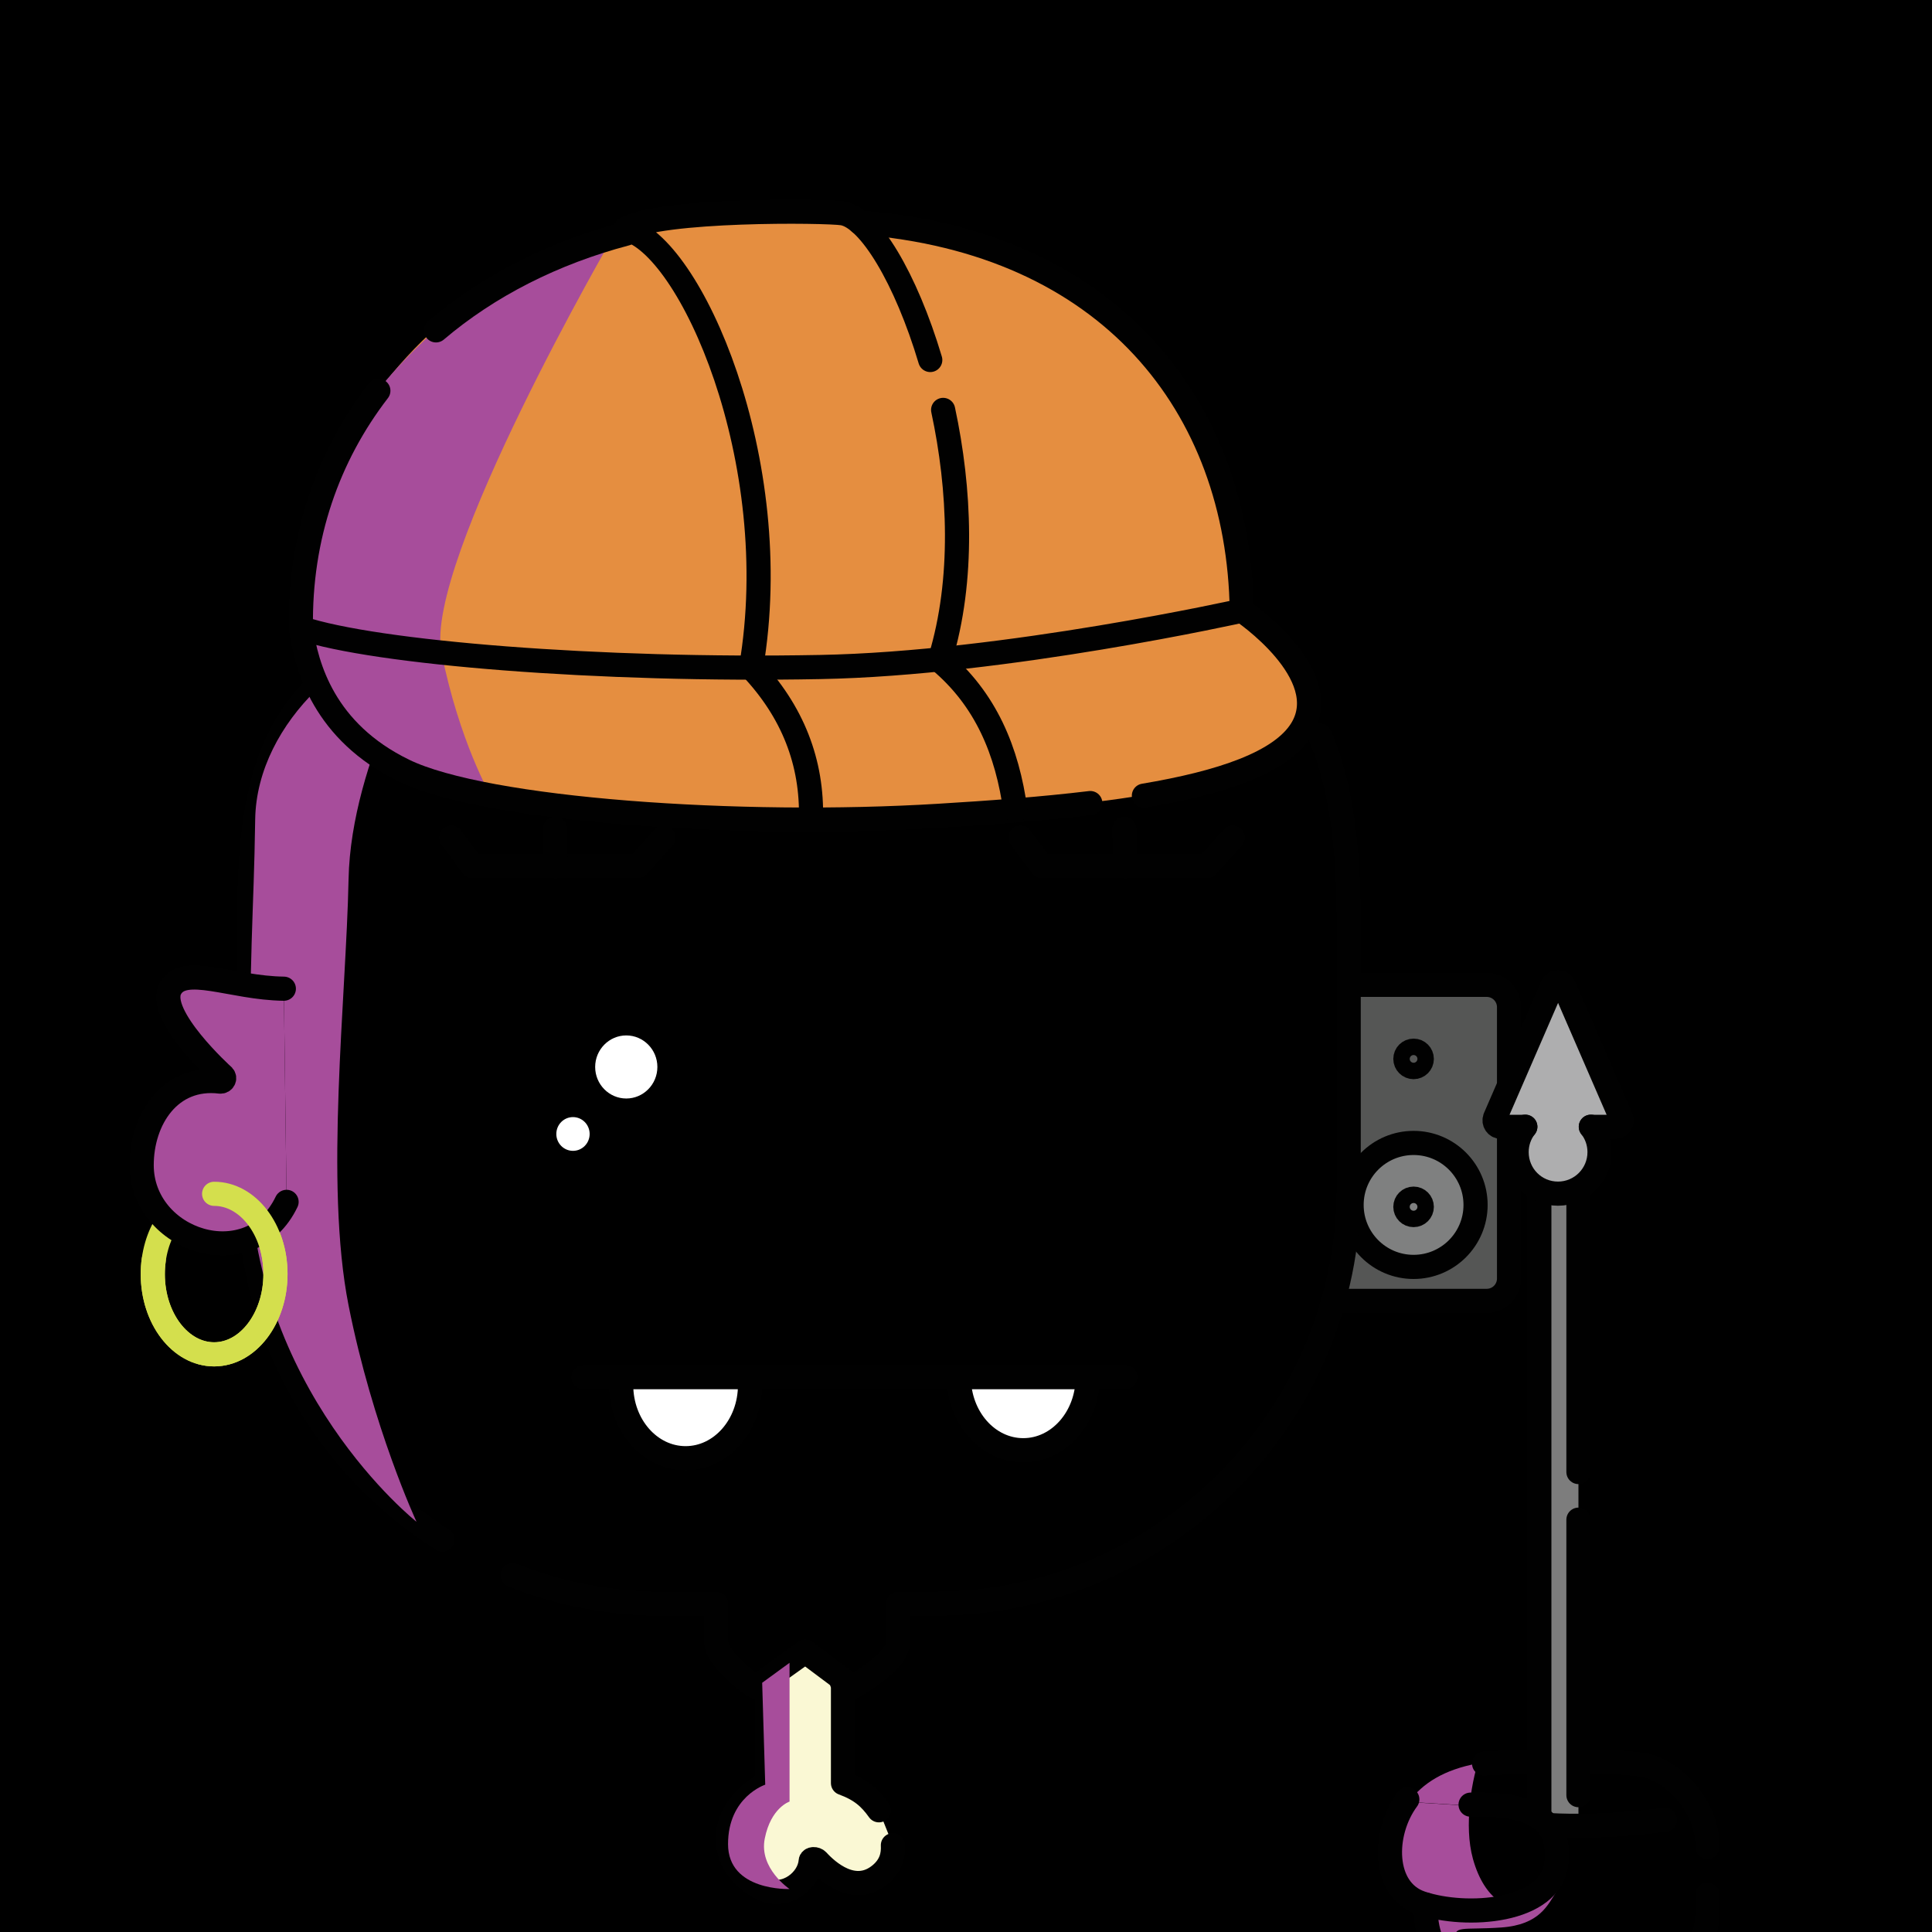 <svg version="1.1" xmlns="http://www.w3.org/2000/svg" xmlns:xlink="http://www.w3.org/1999/xlink" width="1080px" height="1080px"><style>.s{fill:none;stroke:#010101;stroke-width:15;stroke-linecap:round;stroke-linejoin:round;stroke-miterlimit:10}.sw{stroke:#fff}.t{stroke-width:10}.b{fill:#000}.w{fill:#fff}.st{stroke-width:10}.t{stroke:#66000078;mix-blend-mode:multiply}.sh{fill:#A74D9B78;mix-blend-mode:multiply}.hr{fill:#2B1912}.bbg{fill:hsl(79deg 45% 46%)}.br{fill:hsl(325deg 56% 70%)}.fg{transform: scale(0.9,0.9) translate(60px,119px)}#fc,#lf,#rf,#pp{transform:translate(22px,72px)}</style><rect x="0" y="0" style="fill:hsl(177deg 7% 40%)" width="1080" height="1080"/><g class="fg"><g id="rf"><g class="s"><path style="fill:#555655" d="M742,617h99.4c7.7,0,13.9-6.2,13.9-13.9V434.6c0-7.7-6.2-13.9-13.9-13.9H742c-7.7,0-13.9,6.2-13.9,13.9v168.5C728.2,610.8,734.4,617,742,617z"/><circle style="fill:#7F8080" cx="796" cy="557.4" r="38.5"/><circle cx="796" cy="466.7" r="5.1"/><circle cx="796" cy="558.6" r="5.1"/></g></g><path class="s" style="fill:#FAF8D4" d="M485.9,1005.4c-5.5-7.7-11.1-12.8-22.3-16.9V928c0,0-20.3-68.5-47.3-2v62.5c-35.6,19.7-28.5,54.7-1.5,66.1c13.6,5.8,27.8-5.8,28.7-17.5c0.1-1.8,3.1-1.7,4.3-0.4c6.1,6.7,23,22,39.1,8.5c6.6-5.6,8-11.9,7.7-18.1"/><polygon class="bbg" points="745.8,313.5 761.3,341.4 265,862 205.2,830.9"/><g class="s bbg"><path d="M747.8,316.4c-14.2-20-31.6-29.4-47.9-36.7c-48.2-21.6-132.3-0.4-243.7-2.4c-124.8-2.3-247-20.7-296.4,11.4c-53.4,34.7-65,84.7-65,163.5v167.1c0,91.7,47.9,172.3,120,218"/><path d="M258.4,859.4c29.2,11.5,61,17.8,94.3,17.8h32.2v23.8c0,10.7,24.5,29.1,25.3,27.8c0.8-1.3,30-22,30-22l29.4,22c0,0,28.2-15.4,28.2-27.9v-23.8h22c142.4,0,257.9-115.5,257.9-257.9V452.2c0-53.5-7-89.4-17.9-114.3"/></g><g class="sh"><path d="M430.4,913.8v86.2c0,0-11.6,3.7-15.4,23c-3.7,18.5,15.4,31.3,15.4,31.3s-38.2,1.5-38.2-27.9s23.1-36.9,23.1-36.9l-1.9-63.3L430.4,913.8z"/><path d="M206.6,273.5c0,0-48.6,79.3-50.1,153.5s-15,189,0,264.8s42.2,134.4,42.2,134.4S94.8,744.2,94.8,602.5s2.8-150.3,3.7-212.4S162.2,276.8,206.6,273.5z"/></g><g id="lf"><path class="s" style="stroke:#D4DF4D" d="M51,550.5c21,0,38.1,22.3,38.1,49.8S72,650.2,51,650.2s-38.1-22.3-38.1-49.8c0-12.3,3.4-23.6,9.1-32.3"/><path class="bbg" d="M96,555.5C73.6,602.2,6,580,6,532.7c0-28.6,17.7-55.7,48.8-51.9c2,0.2,3.2-2.1,1.9-3.5c0,0-41.8-37.7-32.9-54.3c8.3-15.3,37.9-0.3,70.5,0.1"/><path class="s sh" d="M96,555.5C73.6,602.2,6,580,6,532.7c0-28.6,17.7-55.7,48.8-51.9c2,0.2,3.2-2.1,1.9-3.5c0,0-41.8-37.7-32.9-54.3c8.3-15.3,37.9-0.3,70.5,0.1"/><path class="s" style="stroke:#D4DF4D" d="M51,550.5c21,0,38.1,22.3,38.1,49.8S72,650.2,51,650.2s-38.1-22.3-38.1-49.8c0-3,0.2-5.9,0.6-8.8"/></g><path class="bbg" d="M878.4,973.9c0,0-46.9-1.4-65.9,29.6s-0.7,53.6,12.5,62.5c1.7,23.5,4.2,53.4,85.7,53.3c81.5-0.1,88.5-25.6,89.8-39.4s4.4-53.8-7.6-73.1C980.9,987.6,963.6,970.4,878.4,973.9z"/><path class="sh" d="M857.8,976.3c-21,3.9-34.1,12.3-42.8,23.9l37.8,2.3C854.2,987.7,857.8,976.3,857.8,976.3z"/><path class="s" d="M861.8,976.4c11.3-0.9,88.6-3.8,104.8,2.4s33.9,26.1,33.9,48.3l0,1.1"/><g style="fill:#AEAEAF"><polygon class="st2" points="908.3,491 869.4,579.6 946.1,579.6"/><circle class="st2" cx="907.8" cy="594.5" r="25.8"/></g><rect style="fill:#7D7D7D" x="896.1" y="622.4" width="24.3" height="522"/><g class="s"><line x1="896.1" y1="622.4" x2="896.1" y2="1144.4"/><line x1="920.4" y1="1020.4" x2="920.4" y2="1144.4"/><line x1="920.4" y1="824.9" x2="920.4" y2="996"/><line x1="920.4" y1="622.4" x2="920.4" y2="795.3"/><path d="M928.1,580.8c3.4,4.4,5.4,9.8,5.4,15.8c0,14.2-11.5,25.8-25.8,25.8S882,610.9,882,596.6c0-6,2-11.4,5.4-15.8"/><path d="M928.1,580.9h15.1c2.9,0,4.8-2.9,3.7-5.6l-35.5-81.8c-1.4-3.2-5.9-3.2-7.3,0l-35.5,81.8c-1.1,2.6,0.8,5.6,3.7,5.6h15.1"/></g><path class="bbg" d="M940.2,1119.4c47.5-7.9,61-28.6,60.3-48.6s1.2-24.3-22-59.1c0,0-78,4.6-103.8-6.1s-81.7,25-66.2,42.5s15.7,29.9,21.1,39.7C835,1097.5,861.5,1128,940.2,1119.4"/><path class="sh" d="M885.8,1064.8c-8,3-23.6-3.1-30.9-29.1c-3-10.8-3-22.8-2-33.1l-37.8-2.3c-4.6,6.1-8,13.2-10.7,20.9c-7.7,22.3,23.2,43.4,23.2,43.4s-22.3,18.3,34.3,51.3c0,0-16.3-20-17.8-29.7c-1.5-9.7,4-6.3,28.3-8s29-14.3,34.5-22.5S893.8,1061.8,885.8,1064.8z"/><g class="s"><path d="M1000.5,1057.9v10.1c0,28.4-23.1,51.4-51.7,51.4h-71.5c-28.5,0-51.7-23-51.7-51.4v-4"/><path d="M902.3,1014.6c15,0.9,40.2,0.8,71.8-3.3"/><path d="M853.4,1001.9c46.7-1.5,55.4,15.3,53.3,36.1c-3.1,31-56.2,34.5-84.1,25c-24.1-8.2-24-43.5-8.5-64.4"/></g><g id="fc"><path d="M359.29,481.77c5.7-5.55,7.71-13.71,5.25-21.27c-2.46-7.57-8.88-12.98-16.75-14.12l-42.48-6.17c-0.52-0.08-0.98-0.4-1.21-0.88l-19-38.49v0c-3.52-7.13-10.65-11.57-18.61-11.57s-15.09,4.43-18.61,11.57l-19,38.49c-0.23,0.47-0.69,0.8-1.21,0.88l-42.48,6.17c-7.87,1.14-14.29,6.56-16.75,14.12c-2.46,7.57-0.45,15.72,5.25,21.27l30.74,29.96c0.38,0.37,0.55,0.9,0.46,1.42l-7.26,42.31c-1.35,7.84,1.82,15.62,8.26,20.3c6.44,4.68,14.81,5.28,21.85,1.58l37.99-19.97c0.47-0.25,1.03-0.25,1.5,0l37.99,19.97c3.06,1.61,6.38,2.41,9.68,2.41c4.28,0,8.54-1.34,12.18-3.99c6.44-4.68,9.6-12.45,8.26-20.3l-7.26-42.31c-0.09-0.52,0.08-1.05,0.46-1.42L359.29,481.77z"/><path class="w" d="M306.99,452.12c-10.65,0-19.32,8.79-19.32,19.59s8.67,19.59,19.32,19.59s19.32-8.79,19.32-19.59S317.64,452.12,306.99,452.12z"/><ellipse class="w" cx="273.89" cy="513.33" rx="10.35" ry="10.48"/><g class="s"><path class="w" d="M383.85,669.34c0,25.06-17.91,45.38-40.01,45.38c-22.1,0-40.01-20.32-40.01-45.38"/><path class="w" d="M593.58,664.38c0,25.06-17.91,45.38-40.01,45.38s-40.01-20.32-40.01-45.38"/><line x1="280.4" y1="664.38" x2="617" y2="664.38"/></g><circle cx="614.44" cy="490.89" r="23.89"/><g class="s"><path d="M330.13,329.24l-15.98,17.69c-38.66,0-66.93,0-102.73,0l-13.13-17.69"/><line x1="262.78" y1="323.78" x2="263.16" y2="347.1"/><path d="M683.71,329.24l-15.98,17.69c-36.93,0-67.41,0-102.73,0l-13.13-17.69"/><line x1="616.37" y1="323.78" x2="616.75" y2="347.1"/></g></g><path style="fill:#E58E40" d="M749.7,311.9c-4.5-19.2-18.2-42.3-36.7-52.7c0.4-35.6-11.3-73.8-26.3-105.2C644.2,55.8,533.1,21.6,434.5,11.8C359.8,12.7,281,22.1,223.3,74.2c-117.2,92.3-152.5,290.6,46.1,304.9C344.8,385.1,768.9,411.2,749.7,311.9z"/><path class="sh" d="M321.8,26.1c0,0-118.8,204.6-107.6,260.2s30.6,88.9,30.6,88.9s-88.1,4.3-115.6-103.4S236.1,39.4,321.8,26.1z"/><g class="s"><path d="M175,123.7c-31.1,40.4-49,90.4-48.1,147.4c45.8,15.4,185.5,26.8,322.4,24.2c114.9-2.1,262-35,262-35c-1.9-127.5-82.7-229.3-237.3-241.1"/><path d="M329,26.1C283.8,38,243.4,58.5,210.8,86.2"/><path d="M650.5,375.2c47.7-8,85.3-20.4,98-41.3c21-34.6-37.1-73.6-37.1-73.6"/><path d="M126.9,271c3.3,24,14.4,64.5,63.9,88.6c50.6,24.7,208.7,35.7,332.5,28.1c31.7-1.9,64-4.3,93.9-7.9"/><path d="M406.5,295.6c25.8,27.3,38.2,58.8,37.2,94.5"/><path d="M523.1,290.8c29.3,24.3,42.6,56.9,47.6,93.7"/><path d="M525.8,135.6c10.5,49,13.1,105.4-1.8,154.5"/><path d="M406.5,295.6c21.9-128.3-37.9-263.1-78-272.3c20.8-12.6,124.8-11.5,135-9.8c16.5,2.9,39.1,40.2,54.3,91.1"/></g></g></svg>